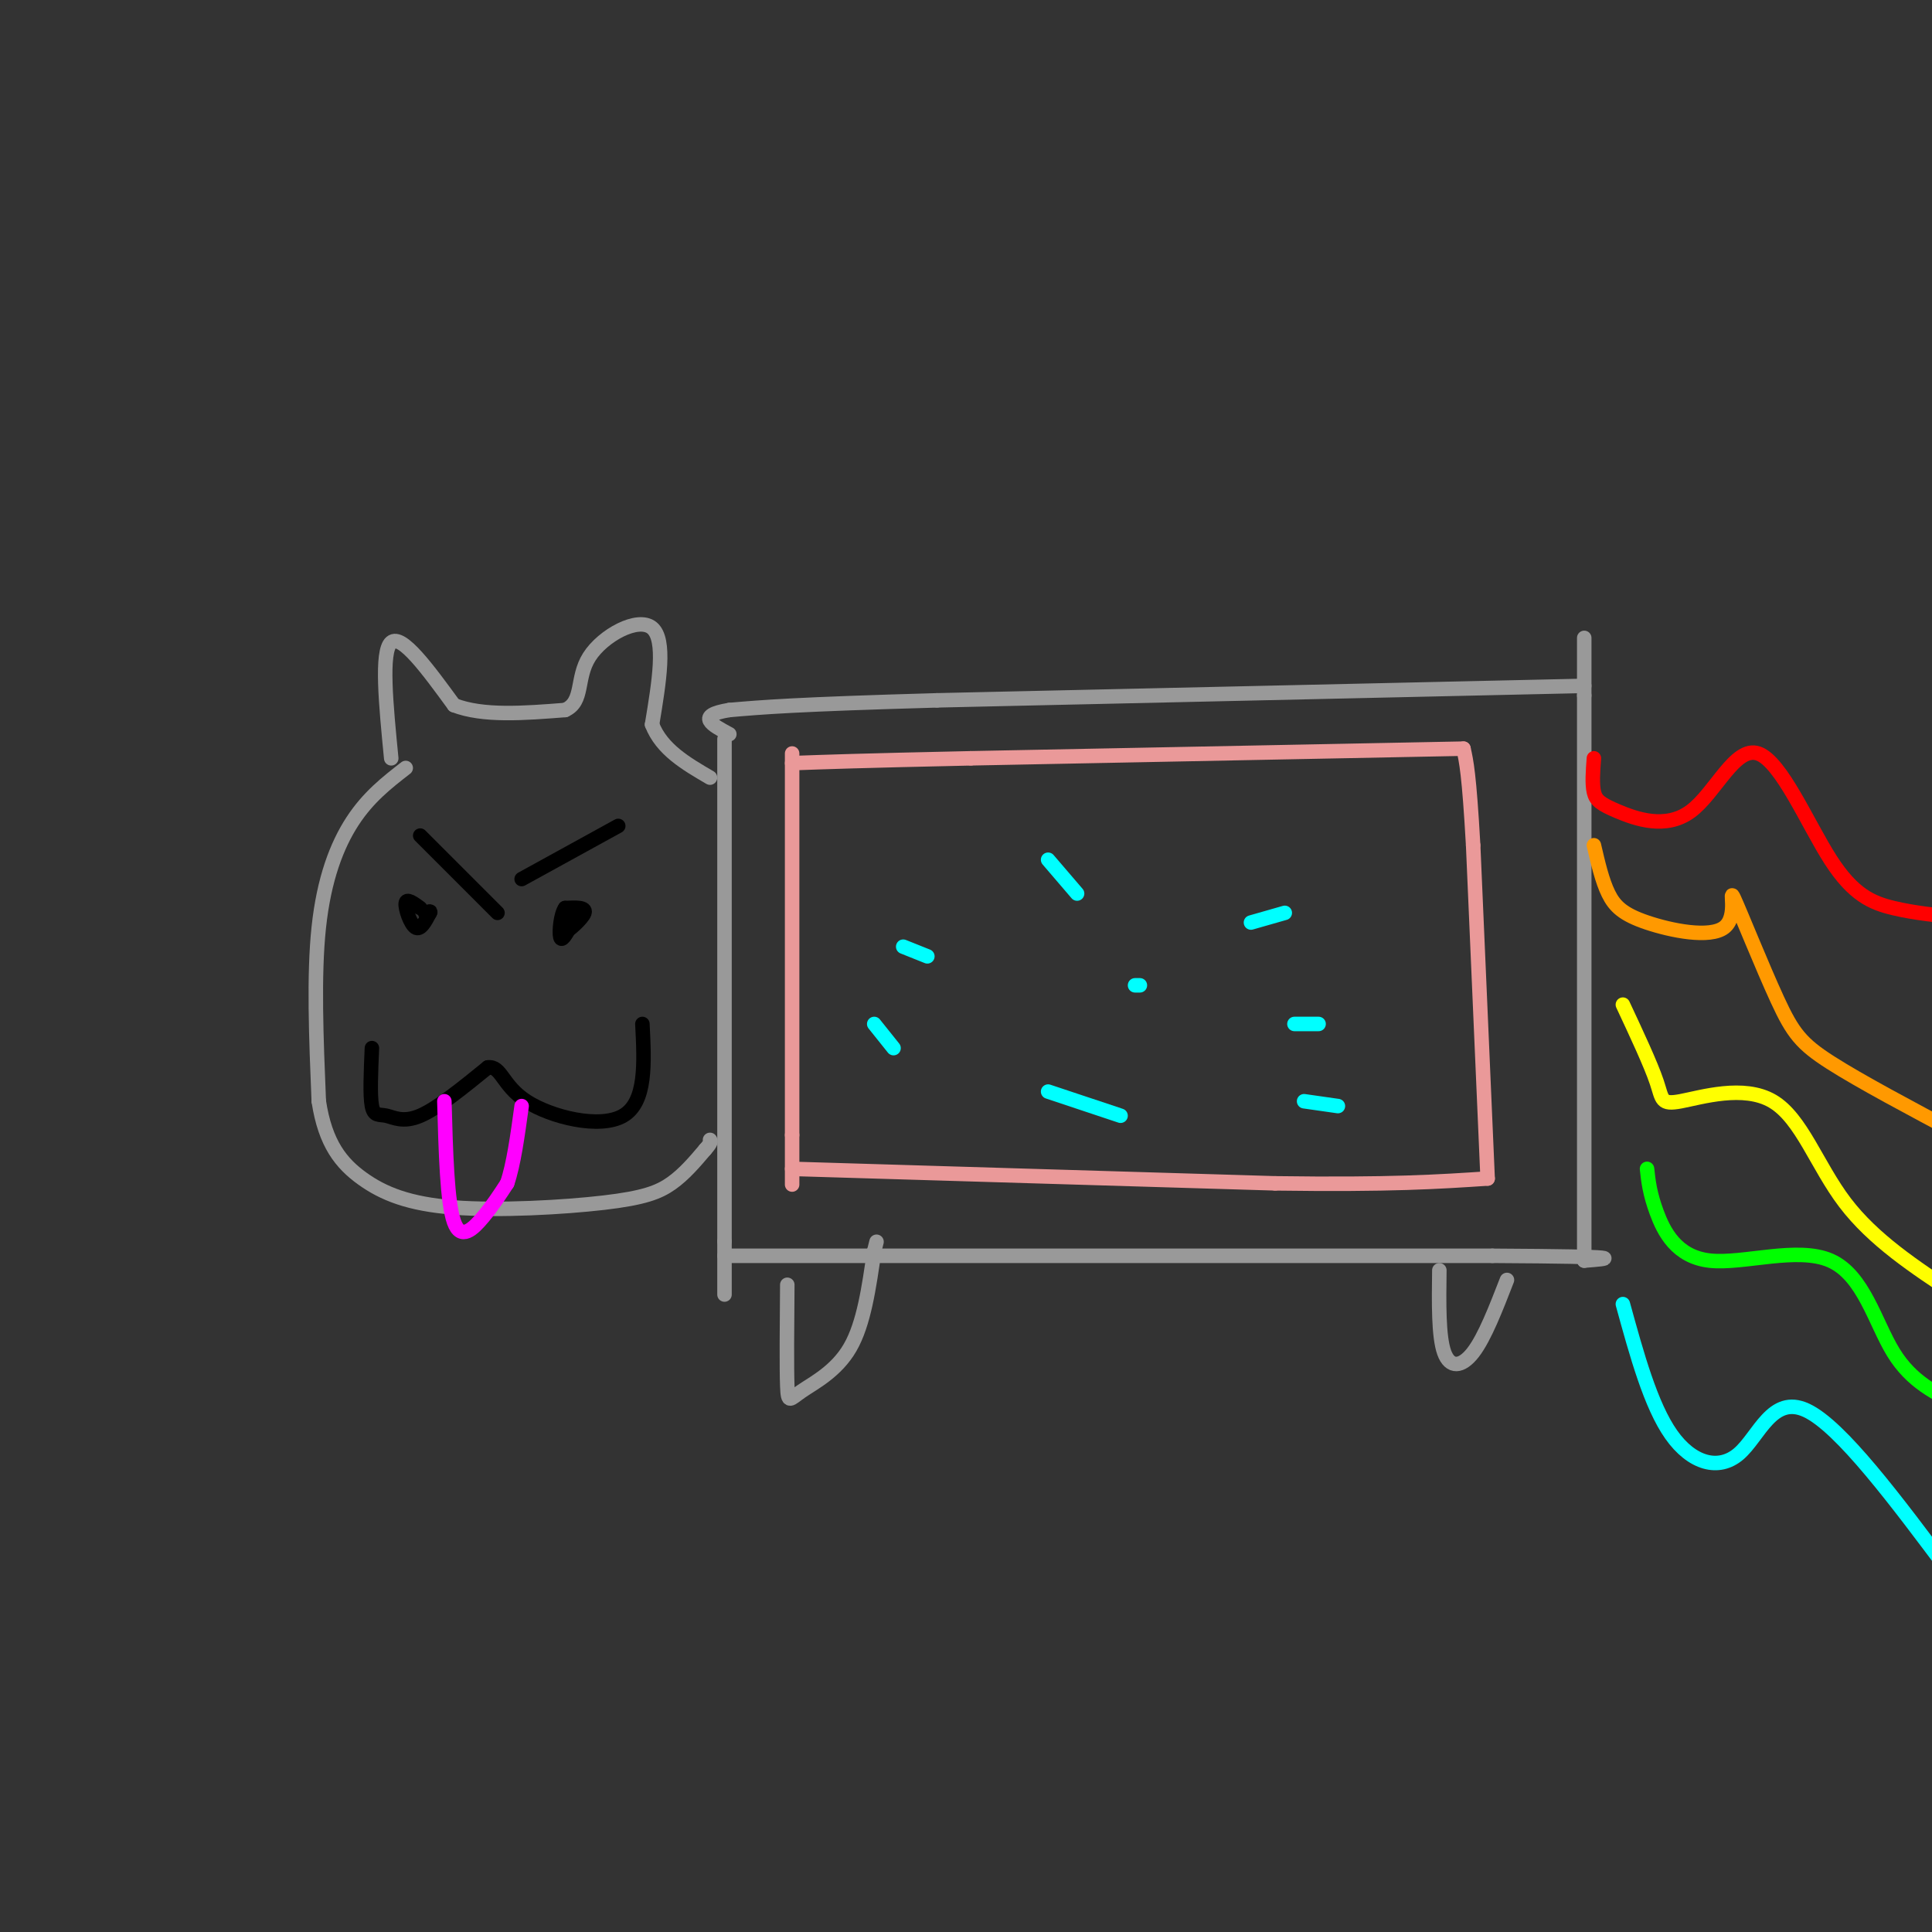 <svg viewBox='0 0 400 400' version='1.1' xmlns='http://www.w3.org/2000/svg' xmlns:xlink='http://www.w3.org/1999/xlink'><rect x="0" y="0" width="400" height="400" fill="#333333" stroke="none"/><g fill='none' stroke='#999999' stroke-width='3' stroke-linecap='round' stroke-linejoin='round'><path d='M150,153c0.000,0.000 0.000,104.000 0,104'/><path d='M150,257c0.000,17.833 0.000,10.417 0,3'/><path d='M150,260c0.000,0.000 159.000,0.000 159,0'/><path d='M309,260c29.667,0.167 24.333,0.583 19,1'/><path d='M328,261c0.000,0.000 0.000,-117.000 0,-117'/><path d='M328,144c0.000,-19.833 0.000,-10.917 0,-2'/><path d='M328,142c0.000,0.000 -134.000,3.000 -134,3'/><path d='M194,145c-29.500,0.833 -36.250,1.417 -43,2'/><path d='M151,147c-7.167,1.167 -3.583,3.083 0,5'/></g>
<g fill='none' stroke='#ea9999' stroke-width='3' stroke-linecap='round' stroke-linejoin='round'><path d='M164,156c0.000,0.000 0.000,79.000 0,79'/><path d='M164,235c0.000,14.333 0.000,10.667 0,7'/><path d='M164,242c0.000,0.000 100.000,3.000 100,3'/><path d='M264,245c24.000,0.333 34.000,-0.333 44,-1'/><path d='M308,244c0.000,0.000 -3.000,-69.000 -3,-69'/><path d='M305,175c-0.833,-14.833 -1.417,-17.417 -2,-20'/><path d='M303,155c0.000,0.000 -102.000,2.000 -102,2'/><path d='M201,157c-23.167,0.500 -30.083,0.750 -37,1'/></g>
<g fill='none' stroke='#00ffff' stroke-width='3' stroke-linecap='round' stroke-linejoin='round'><path d='M181,212c0.000,0.000 4.000,5.000 4,5'/><path d='M187,196c0.000,0.000 5.000,2.000 5,2'/><path d='M217,226c0.000,0.000 15.000,5.000 15,5'/><path d='M217,178c0.000,0.000 6.000,7.000 6,7'/><path d='M268,212c0.000,0.000 5.000,0.000 5,0'/><path d='M235,204c0.000,0.000 1.000,0.000 1,0'/><path d='M259,191c0.000,0.000 7.000,-2.000 7,-2'/><path d='M270,228c0.000,0.000 7.000,1.000 7,1'/></g>
<g fill='none' stroke='#999999' stroke-width='3' stroke-linecap='round' stroke-linejoin='round'><path d='M84,159c-3.867,3.000 -7.733,6.000 -11,11c-3.267,5.000 -5.933,12.000 -7,22c-1.067,10.000 -0.533,23.000 0,36'/><path d='M66,228c1.335,8.824 4.673,12.884 9,16c4.327,3.116 9.644,5.289 19,6c9.356,0.711 22.750,-0.039 31,-1c8.250,-0.961 11.357,-2.132 14,-4c2.643,-1.868 4.821,-4.434 7,-7'/><path d='M146,238c1.333,-1.500 1.167,-1.750 1,-2'/><path d='M81,157c-1.083,-11.083 -2.167,-22.167 0,-24c2.167,-1.833 7.583,5.583 13,13'/><path d='M94,146c6.000,2.333 14.500,1.667 23,1'/><path d='M117,147c3.917,-1.738 2.208,-6.583 5,-11c2.792,-4.417 10.083,-8.405 13,-6c2.917,2.405 1.458,11.202 0,20'/><path d='M135,150c2.000,5.167 7.000,8.083 12,11'/></g>
<g fill='none' stroke='#000000' stroke-width='3' stroke-linecap='round' stroke-linejoin='round'><path d='M87,188c-1.422,-1.044 -2.844,-2.089 -3,-1c-0.156,1.089 0.956,4.311 2,5c1.044,0.689 2.022,-1.156 3,-3'/><path d='M89,189c0.333,-0.500 -0.333,-0.250 -1,0'/><path d='M120,189c-1.800,2.111 -3.600,4.222 -3,4c0.600,-0.222 3.600,-2.778 4,-4c0.400,-1.222 -1.800,-1.111 -4,-1'/><path d='M117,188c-0.933,1.267 -1.267,4.933 -1,6c0.267,1.067 1.133,-0.467 2,-2'/><path d='M77,217c-0.214,4.905 -0.429,9.810 0,12c0.429,2.190 1.500,1.667 3,2c1.500,0.333 3.429,1.524 7,0c3.571,-1.524 8.786,-5.762 14,-10'/><path d='M101,221c2.833,-0.369 2.917,3.708 8,7c5.083,3.292 15.167,5.798 20,3c4.833,-2.798 4.417,-10.899 4,-19'/></g>
<g fill='none' stroke='#ff00ff' stroke-width='3' stroke-linecap='round' stroke-linejoin='round'><path d='M92,228c0.289,10.511 0.578,21.022 2,25c1.422,3.978 3.978,1.422 6,-1c2.022,-2.422 3.511,-4.711 5,-7'/><path d='M105,245c1.333,-3.833 2.167,-9.917 3,-16'/></g>
<g fill='none' stroke='#999999' stroke-width='3' stroke-linecap='round' stroke-linejoin='round'><path d='M163,266c-0.071,8.613 -0.143,17.226 0,21c0.143,3.774 0.500,2.708 3,1c2.500,-1.708 7.143,-4.060 10,-9c2.857,-4.940 3.929,-12.470 5,-20'/><path d='M181,259c0.833,-3.333 0.417,-1.667 0,0'/><path d='M298,263c-0.089,6.844 -0.178,13.689 1,17c1.178,3.311 3.622,3.089 6,0c2.378,-3.089 4.689,-9.044 7,-15'/></g>
<g fill='none' stroke='#ff0000' stroke-width='3' stroke-linecap='round' stroke-linejoin='round'><path d='M330,157c-0.198,2.645 -0.396,5.291 0,7c0.396,1.709 1.387,2.482 5,4c3.613,1.518 9.849,3.783 15,0c5.151,-3.783 9.216,-13.612 14,-12c4.784,1.612 10.288,14.665 15,22c4.712,7.335 8.632,8.953 13,10c4.368,1.047 9.184,1.524 14,2'/></g>
<g fill='none' stroke='#ff9900' stroke-width='3' stroke-linecap='round' stroke-linejoin='round'><path d='M330,175c0.848,3.666 1.695,7.332 3,10c1.305,2.668 3.067,4.337 8,6c4.933,1.663 13.037,3.318 16,1c2.963,-2.318 0.784,-8.611 2,-6c1.216,2.611 5.827,14.126 9,21c3.173,6.874 4.906,9.107 11,13c6.094,3.893 16.547,9.447 27,15'/></g>
<g fill='none' stroke='#ffff00' stroke-width='3' stroke-linecap='round' stroke-linejoin='round'><path d='M336,208c2.885,6.172 5.770,12.344 7,16c1.230,3.656 0.804,4.794 5,4c4.196,-0.794 13.014,-3.522 19,0c5.986,3.522 9.139,13.292 15,21c5.861,7.708 14.431,13.354 23,19'/></g>
<g fill='none' stroke='#00ff00' stroke-width='3' stroke-linecap='round' stroke-linejoin='round'><path d='M341,242c0.276,2.537 0.552,5.075 2,9c1.448,3.925 4.069,9.238 11,10c6.931,0.762 18.174,-3.026 25,0c6.826,3.026 9.236,12.864 13,19c3.764,6.136 8.882,8.568 14,11'/></g>
<g fill='none' stroke='#00ffff' stroke-width='3' stroke-linecap='round' stroke-linejoin='round'><path d='M336,270c2.881,10.488 5.762,20.976 10,27c4.238,6.024 9.833,7.583 14,4c4.167,-3.583 6.905,-12.310 14,-9c7.095,3.310 18.548,18.655 30,34'/></g>
<g fill='none' stroke='#000000' stroke-width='3' stroke-linecap='round' stroke-linejoin='round'><path d='M87,173c0.000,0.000 16.000,16.000 16,16'/><path d='M108,182c0.000,0.000 20.000,-11.000 20,-11'/></g>
</svg>